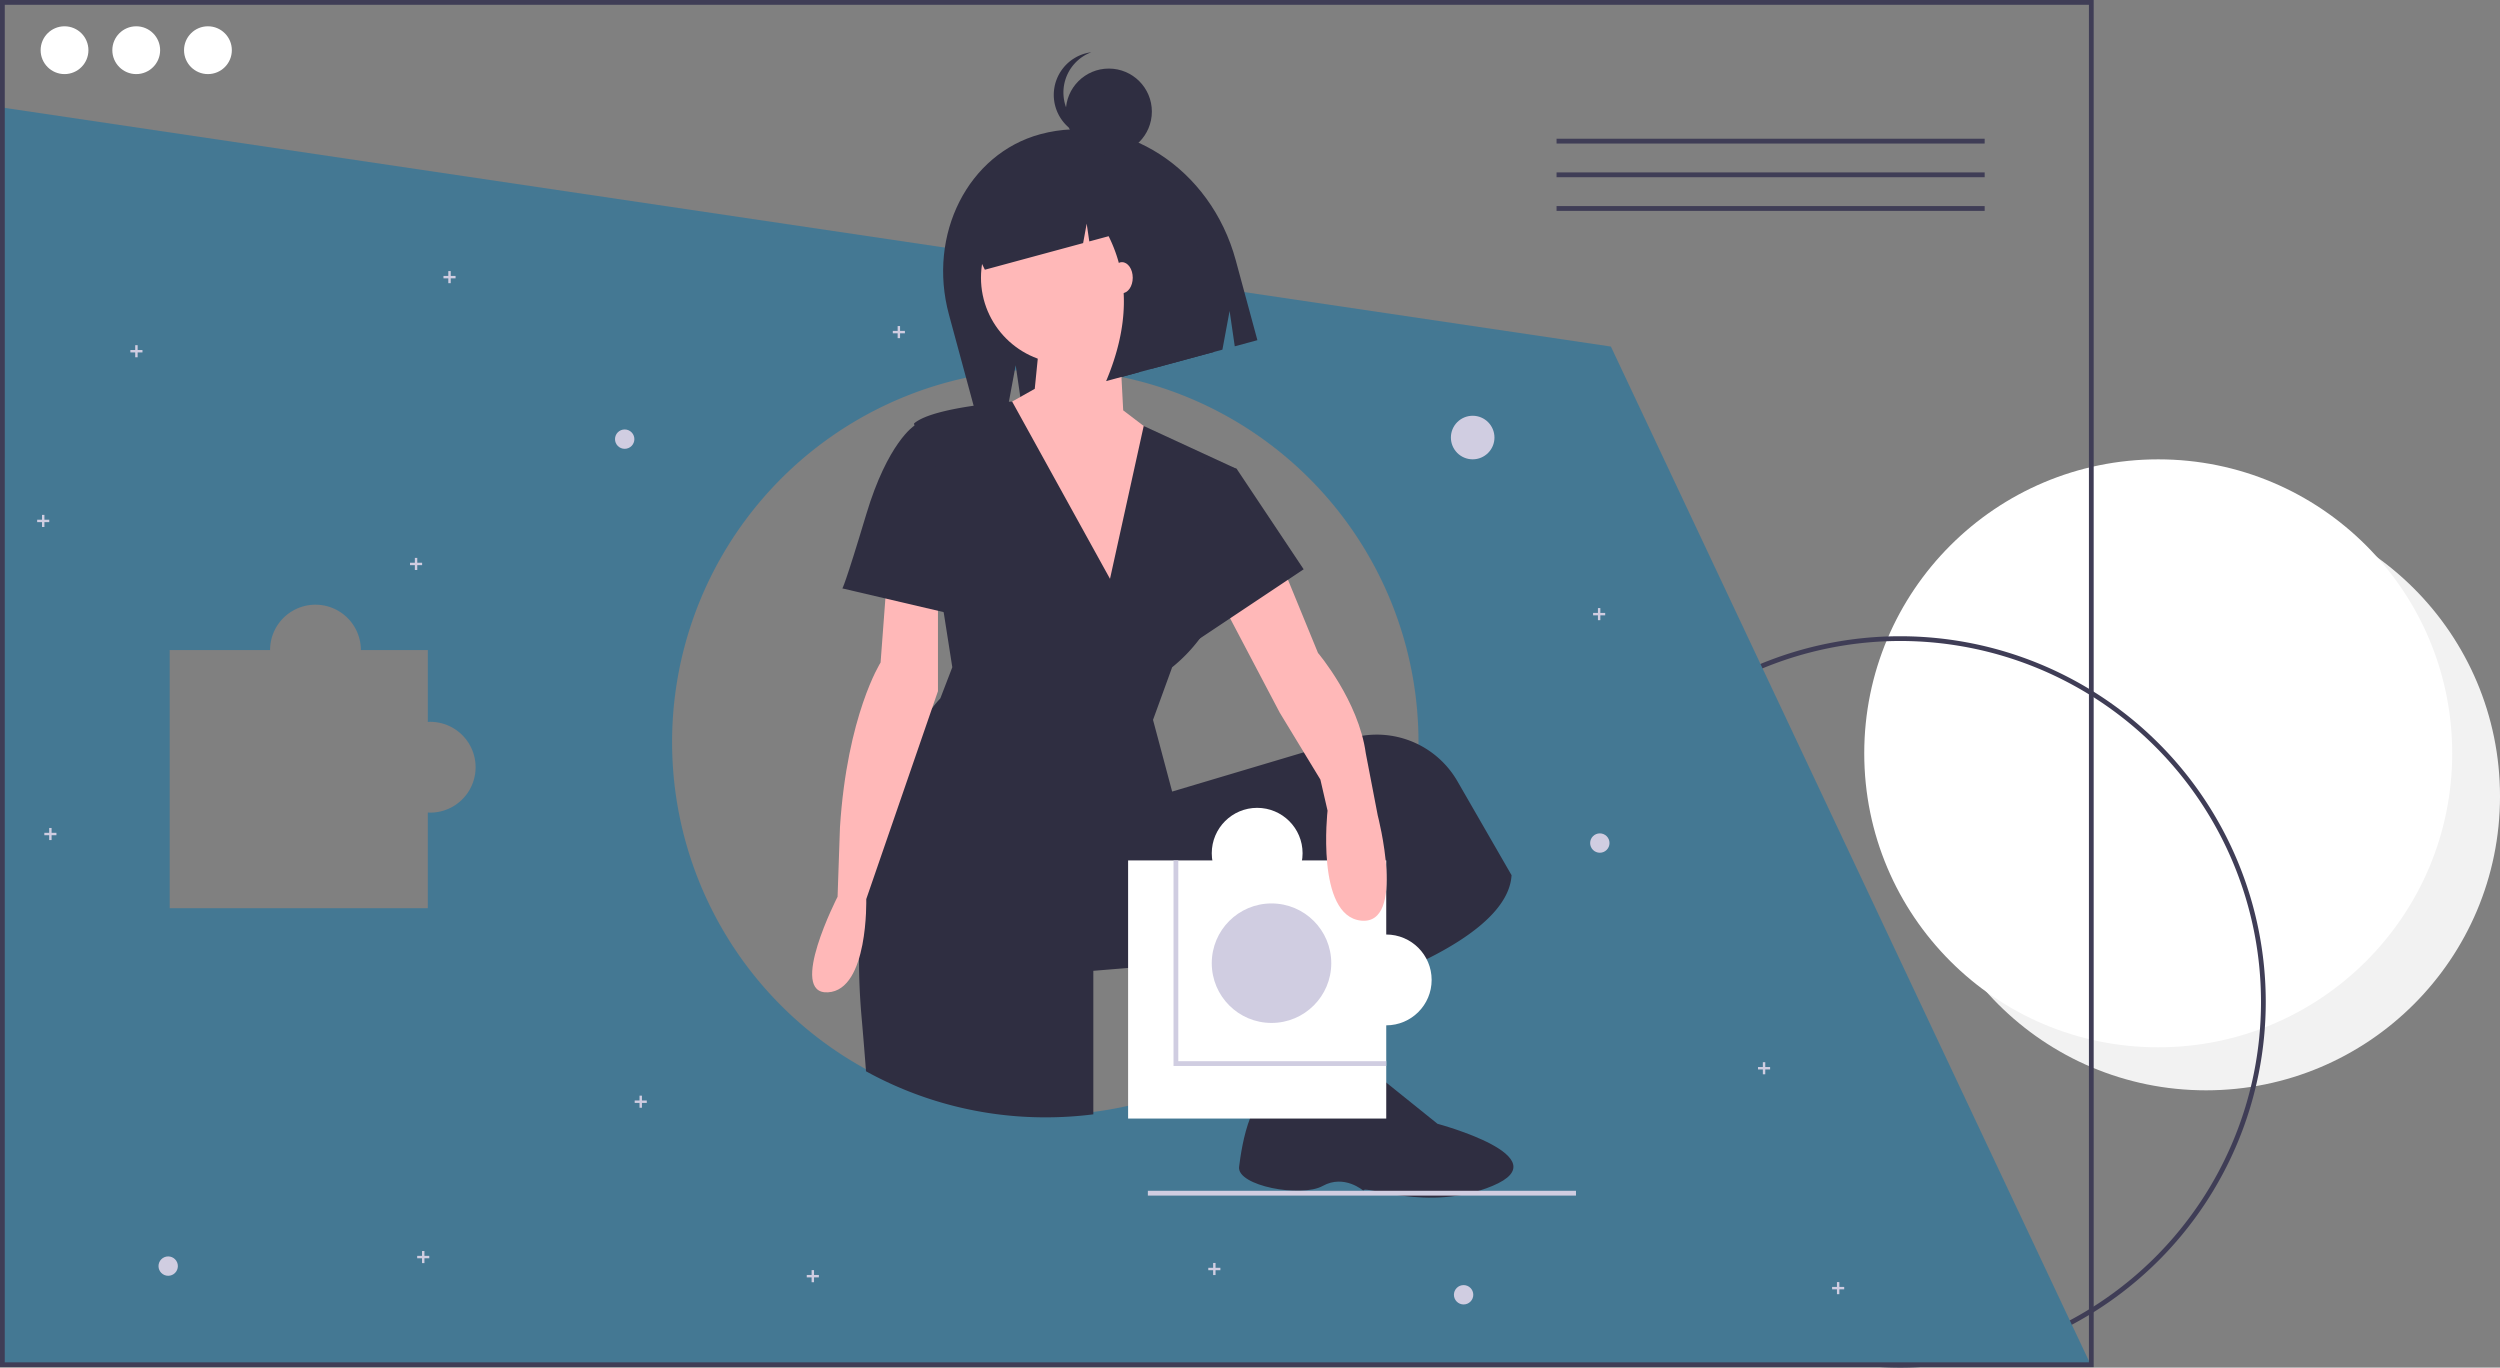 <svg id="undraw_fitting_piece_iilo_1_" data-name="undraw_fitting_piece_iilo (1)" xmlns="http://www.w3.org/2000/svg" width="402" height="219.905" viewBox="0 0 402 219.905">
  <rect x="0" y="0" width="402" height="219.905" fill="#808080" stroke="none"/>
  <circle id="Ellipse_333" data-name="Ellipse 333" cx="47.272" cy="47.272" r="47.272" transform="translate(307.457 80.78)" fill="#f2f2f2"/>
  <circle id="Ellipse_334" data-name="Ellipse 334" cx="47.272" cy="47.272" r="47.272" transform="translate(299.771 73.863)" fill="#fff"/>
  <rect id="Rectangle_600" data-name="Rectangle 600" width="60.881" height="0.72" transform="translate(275.07 219.011)" fill="#3f3d56"/>
  <path id="Tracé_1534" data-name="Tracé 1534" d="M719,488.9a58.8,58.8,0,1,1,58.8,58.8A58.868,58.868,0,0,1,719,488.9Zm.769,0A58.033,58.033,0,1,0,777.8,430.863,58.1,58.1,0,0,0,719.769,488.9Z" transform="translate(-472.266 -327.792)" fill="#3f3d56"/>
  <path id="Tracé_1535" data-name="Tracé 1535" d="M336.34,247.337,77.692,208.905,77.5,410.866H413.4ZM146.486,322.28c-.13,0-.256-.013-.384-.019v15.392H104.595V296.146h16.141a7.3,7.3,0,0,1,14.6,0H146.1V307.7c.128-.007.255-.019.384-.019a7.3,7.3,0,1,1,0,14.6ZM305.4,310.942a59.711,59.711,0,0,1-5.442,24.989q-.582,1.274-1.226,2.513a59.607,59.607,0,0,1-6.061,9.439q-1.776,2.266-3.755,4.347-1.453,1.533-3.013,2.959a59.726,59.726,0,0,1-32.794,15.223,60.731,60.731,0,0,1-7.663.484,59.952,59.952,0,0,1-5.054-119.7l.411-.035c1.045-.081,2.1-.135,3.163-.158.492-.012.984-.019,1.48-.019a60.085,60.085,0,0,1,10.008.834c.457.073.911.158,1.364.242.281.054.557.111.834.169A59.966,59.966,0,0,1,305.4,310.939Z" transform="translate(-77.308 -191.611)" fill="#447893"/>
  <rect id="Rectangle_601" data-name="Rectangle 601" width="68.842" height="0.774" transform="translate(250.293 22.308)" fill="#3f3d56"/>
  <rect id="Rectangle_602" data-name="Rectangle 602" width="68.842" height="0.774" transform="translate(250.293 27.723)" fill="#3f3d56"/>
  <rect id="Rectangle_603" data-name="Rectangle 603" width="68.842" height="0.774" transform="translate(250.293 33.138)" fill="#3f3d56"/>
  <path id="Tracé_1536" data-name="Tracé 1536" d="M413.665,383.737H77V163.905H413.665Zm-335.9-.769H412.9V164.674H77.769Z" transform="translate(-77 -163.905)" fill="#3f3d56"/>
  <path id="Tracé_1537" data-name="Tracé 1537" d="M487.227,218.786h0c-11.6,3.142-18.176,16.125-14.688,29l4.43,16.355,5.03-1.363,1.271-6.848.913,6.257,32.331-8.758,1.155-6.226.83,5.688,3.64-.986-3.479-12.842C514.648,224.247,500.575,215.17,487.227,218.786Z" transform="translate(-319.949 -197.205)" fill="#2f2e41"/>
  <path id="Tracé_1538" data-name="Tracé 1538" d="M539.284,407.572l-3.843,20.753,12.683-1.922.577-21.714Z" transform="translate(-329.66 -249.159)" fill="#ffb8b8"/>
  <circle id="Ellipse_335" data-name="Ellipse 335" cx="13.836" cy="13.836" r="13.836" transform="translate(157.741 30.819)" fill="#ffb8b8"/>
  <path id="Tracé_1539" data-name="Tracé 1539" d="M423.859,137.149l-.769,7.686-6.149,3.459,16.142,35.742,12.3-29.593-8.071-6.149-.769-14.6Z" transform="translate(-256.702 -82.31)" fill="#ffb8b8"/>
  <path id="Tracé_1540" data-name="Tracé 1540" d="M541.34,408.08c-.484,7.994-14.1,14.308-24.1,17.882-2.882,1.034-5.465,1.837-7.348,2.387-1.172.342-2.071.588-2.6.73-.35.092-.538.138-.538.138v-8.455l-32.667,2.69v23.078a60.731,60.731,0,0,1-7.663.484,59.685,59.685,0,0,1-28.889-7.406q-.329-4.329-.726-8.855c-.284-3.251-.407-6.341-.4-9.27.092-22.9,8.444-35.98,11.753-40.262a19.315,19.315,0,0,1,1.326-1.583l1.922-5-1.391-8.87-4.7-29.946-.061-.384c1.614-1.414,5.892-2.317,9.581-2.852,2.475-.361,4.689-.557,5.665-.638.307-.023.492-.035.527-.038h0l15.738,28.509,5.419-24.577,14.95,6.9a90.241,90.241,0,0,0-2.306,17.679,12.7,12.7,0,0,1-.415,3.2,18.486,18.486,0,0,1-3.194,6.384,25.671,25.671,0,0,1-4.462,4.639l-3.075,8.455,3.075,11.53,21.165-6.311,7.467-2.225a14.685,14.685,0,0,1,1.918-.434,14.965,14.965,0,0,1,15.323,7.31Z" transform="translate(-298.28 -267.345)" fill="#2f2e41"/>
  <path id="Tracé_1541" data-name="Tracé 1541" d="M603.11,614.879s11,1.079,13.185-3.88l11.027,8.876s19.971,5.348,8.839,9.992c-10.377,4.329-20.753-.293-20.753.769,0,0-3.075-2.69-6.533-.769s-13.836,0-13.451-3.075S597.346,612.573,603.11,614.879Z" transform="translate(-396.176 -439.171)" fill="#2f2e41"/>
  <path id="Tracé_1542" data-name="Tracé 1542" d="M498.682,228.621a11.412,11.412,0,0,0-9.892-2.081l-.412.112c-7.95,2.154-12.446,11.094-10.042,19.968h0L481,245.9l-.457-3.391,1.518,3.1,15.8-4.28.573-3.129.42,2.86,3.108-.842q5.1,10.215-.4,23.3l5.295-1.434L508,255.831l.839,5.72,10.093-2.734-1.467-13.282C514.884,235.991,507.146,229.4,498.682,228.621Z" transform="translate(-323.695 -202.237)" fill="#2f2e41"/>
  <circle id="Ellipse_336" data-name="Ellipse 336" cx="6.918" cy="6.918" r="6.918" transform="translate(171.384 11.026)" fill="#2f2e41"/>
  <path id="Tracé_1543" data-name="Tracé 1543" d="M526.375,199.15a6.914,6.914,0,0,1-2.434-13.387,6.914,6.914,0,1,0,3.331,13.322A6.946,6.946,0,0,1,526.375,199.15Z" transform="translate(-348.457 -177.363)" fill="#2f2e41"/>
  <ellipse id="Ellipse_337" data-name="Ellipse 337" cx="1.729" cy="2.498" rx="1.729" ry="2.498" transform="translate(178.687 42.156)" fill="#ffb8b8"/>
  <path id="Tracé_1544" data-name="Tracé 1544" d="M428.959,401.095l-1.153,15.373s-5.381,8.455-6.533,26.518l-.384,11.145s-8.071,15.757-1.537,15.373,6.149-14.989,6.149-14.989l11.53-33.436V404.938Z" transform="translate(-286.207 -309.938)" fill="#ffb8b8"/>
  <path id="Tracé_1545" data-name="Tracé 1545" d="M443.66,342.095h-2.69s-4.228,2.69-7.686,14.22-3.843,11.914-3.843,11.914l18.063,4.228Z" transform="translate(-293.99 -273.613)" fill="#2f2e41"/>
  <circle id="Ellipse_338" data-name="Ellipse 338" cx="3.503" cy="3.503" r="3.503" transform="translate(233.303 66.854)" fill="#d0cde1"/>
  <circle id="Ellipse_339" data-name="Ellipse 339" cx="1.557" cy="1.557" r="1.557" transform="translate(255.696 134.007)" fill="#d0cde1"/>
  <circle id="Ellipse_340" data-name="Ellipse 340" cx="1.557" cy="1.557" r="1.557" transform="translate(233.79 206.643)" fill="#d0cde1"/>
  <circle id="Ellipse_341" data-name="Ellipse 341" cx="1.557" cy="1.557" r="1.557" transform="translate(25.487 202.032)" fill="#d0cde1"/>
  <circle id="Ellipse_342" data-name="Ellipse 342" cx="1.557" cy="1.557" r="1.557" transform="translate(98.893 69.056)" fill="#d0cde1"/>
  <path id="Tracé_1546" data-name="Tracé 1546" d="M668.5,255.2h-.778v-.778h-.389v.778h-.778v.389h.778v.778h.389v-.778h.778Z" transform="translate(-410.386 -156.642)" fill="#d0cde1"/>
  <path id="Tracé_1547" data-name="Tracé 1547" d="M737.5,445.2h-.778v-.778h-.389v.778h-.778v.389h.778v.778h.389v-.778h.778Z" transform="translate(-452.867 -273.621)" fill="#d0cde1"/>
  <path id="Tracé_1548" data-name="Tracé 1548" d="M507.5,529.2h-.778v-.778h-.389v.778h-.778v.389h.778v.778h.389v-.778h.778Z" transform="translate(-311.261 -325.338)" fill="#d0cde1"/>
  <path id="Tracé_1549" data-name="Tracé 1549" d="M375.5,137.2h-.778v-.778h-.389v.778h-.778v.389h.778v.778h.389v-.778h.778Z" transform="translate(-229.992 -83.992)" fill="#d0cde1"/>
  <path id="Tracé_1550" data-name="Tracé 1550" d="M17.5,216.2h-.778v-.778h-.389v.778h-.778v.389h.778v.778h.389v-.778H17.5Z" transform="translate(-9.579 -132.63)" fill="#d0cde1"/>
  <path id="Tracé_1551" data-name="Tracé 1551" d="M56.5,145.2h-.778v-.778h-.389v.778h-.778v.389h.778v.778h.389v-.778H56.5Z" transform="translate(-33.59 -88.917)" fill="#d0cde1"/>
  <path id="Tracé_1552" data-name="Tracé 1552" d="M339.5,532.2h-.778v-.778h-.389v.778h-.778v.389h.778v.778h.389v-.778h.778Z" transform="translate(-207.827 -327.185)" fill="#d0cde1"/>
  <path id="Tracé_1553" data-name="Tracé 1553" d="M187.5,114.2h-.778v-.778h-.389v.778h-.778v.389h.778v.778h.389v-.778h.778Z" transform="translate(-114.244 -69.831)" fill="#d0cde1"/>
  <path id="Tracé_1554" data-name="Tracé 1554" d="M20.5,347.2h-.778v-.778h-.389v.778h-.778v.389h.778v.778h.389v-.778H20.5Z" transform="translate(-11.426 -213.284)" fill="#d0cde1"/>
  <path id="Tracé_1555" data-name="Tracé 1555" d="M173.5,234.2h-.778v-.778h-.389v.778h-.778v.389h.778v.778h.389v-.778h.778Z" transform="translate(-105.625 -143.712)" fill="#d0cde1"/>
  <path id="Tracé_1556" data-name="Tracé 1556" d="M176.5,524.2h-.778v-.778h-.389v.778h-.778v.389h.778v.778h.389v-.778h.778Z" transform="translate(-107.472 -322.259)" fill="#d0cde1"/>
  <path id="Tracé_1557" data-name="Tracé 1557" d="M267.5,459.2h-.778v-.778h-.389v.778h-.778v.389h.778v.778h.389v-.778h.778Z" transform="translate(-163.498 -282.24)" fill="#d0cde1"/>
  <path id="Tracé_1558" data-name="Tracé 1558" d="M768.5,537.2h-.778v-.778h-.389v.778h-.778v.389h.778v.778h.389v-.778h.778Z" transform="translate(-471.953 -330.263)" fill="#d0cde1"/>
  <circle id="Ellipse_343" data-name="Ellipse 343" cx="3.843" cy="3.843" r="3.843" transform="translate(6.533 4.228)" fill="#fff"/>
  <circle id="Ellipse_344" data-name="Ellipse 344" cx="3.843" cy="3.843" r="3.843" transform="translate(18.063 4.228)" fill="#fff"/>
  <circle id="Ellipse_345" data-name="Ellipse 345" cx="3.843" cy="3.843" r="3.843" transform="translate(29.593 4.228)" fill="#fff"/>
  <rect id="Rectangle_604" data-name="Rectangle 604" width="68.842" height="0.774" transform="translate(184.575 191.478)" fill="#d0cde1"/>
  <rect id="Rectangle_605" data-name="Rectangle 605" width="41.507" height="41.507" transform="translate(181.4 138.356)" fill="#fff"/>
  <path id="Tracé_1559" data-name="Tracé 1559" d="M568.769,556.188V523.905H568v33.052h34.2v-.769Z" transform="translate(-379.298 -385.549)" fill="#d0cde1"/>
  <path id="Tracé_1560" data-name="Tracé 1560" d="M597,398.095l6.149,14.989s6.533,7.686,7.686,16.141l1.922,9.992s4.612,17.679-2.69,16.91-5.38-17.679-5.38-17.679l-1.153-5L597,422.691l-9.641-18.325Z" transform="translate(-391.215 -308.091)" fill="#ffb8b8"/>
  <path id="Tracé_1561" data-name="Tracé 1561" d="M498.284,192.19l5,1.537,10.761,16.141-19.6,13.067Z" transform="translate(-304.417 -118.327)" fill="#2f2e41"/>
  <circle id="Ellipse_346" data-name="Ellipse 346" cx="9.608" cy="9.608" r="9.608" transform="translate(194.851 145.273)" fill="#d0cde1"/>
  <circle id="Ellipse_347" data-name="Ellipse 347" cx="7.302" cy="7.302" r="7.302" transform="translate(194.851 129.901)" fill="#fff"/>
  <circle id="Ellipse_348" data-name="Ellipse 348" cx="7.302" cy="7.302" r="7.302" transform="translate(215.604 150.27)" fill="#fff"/>
</svg>
